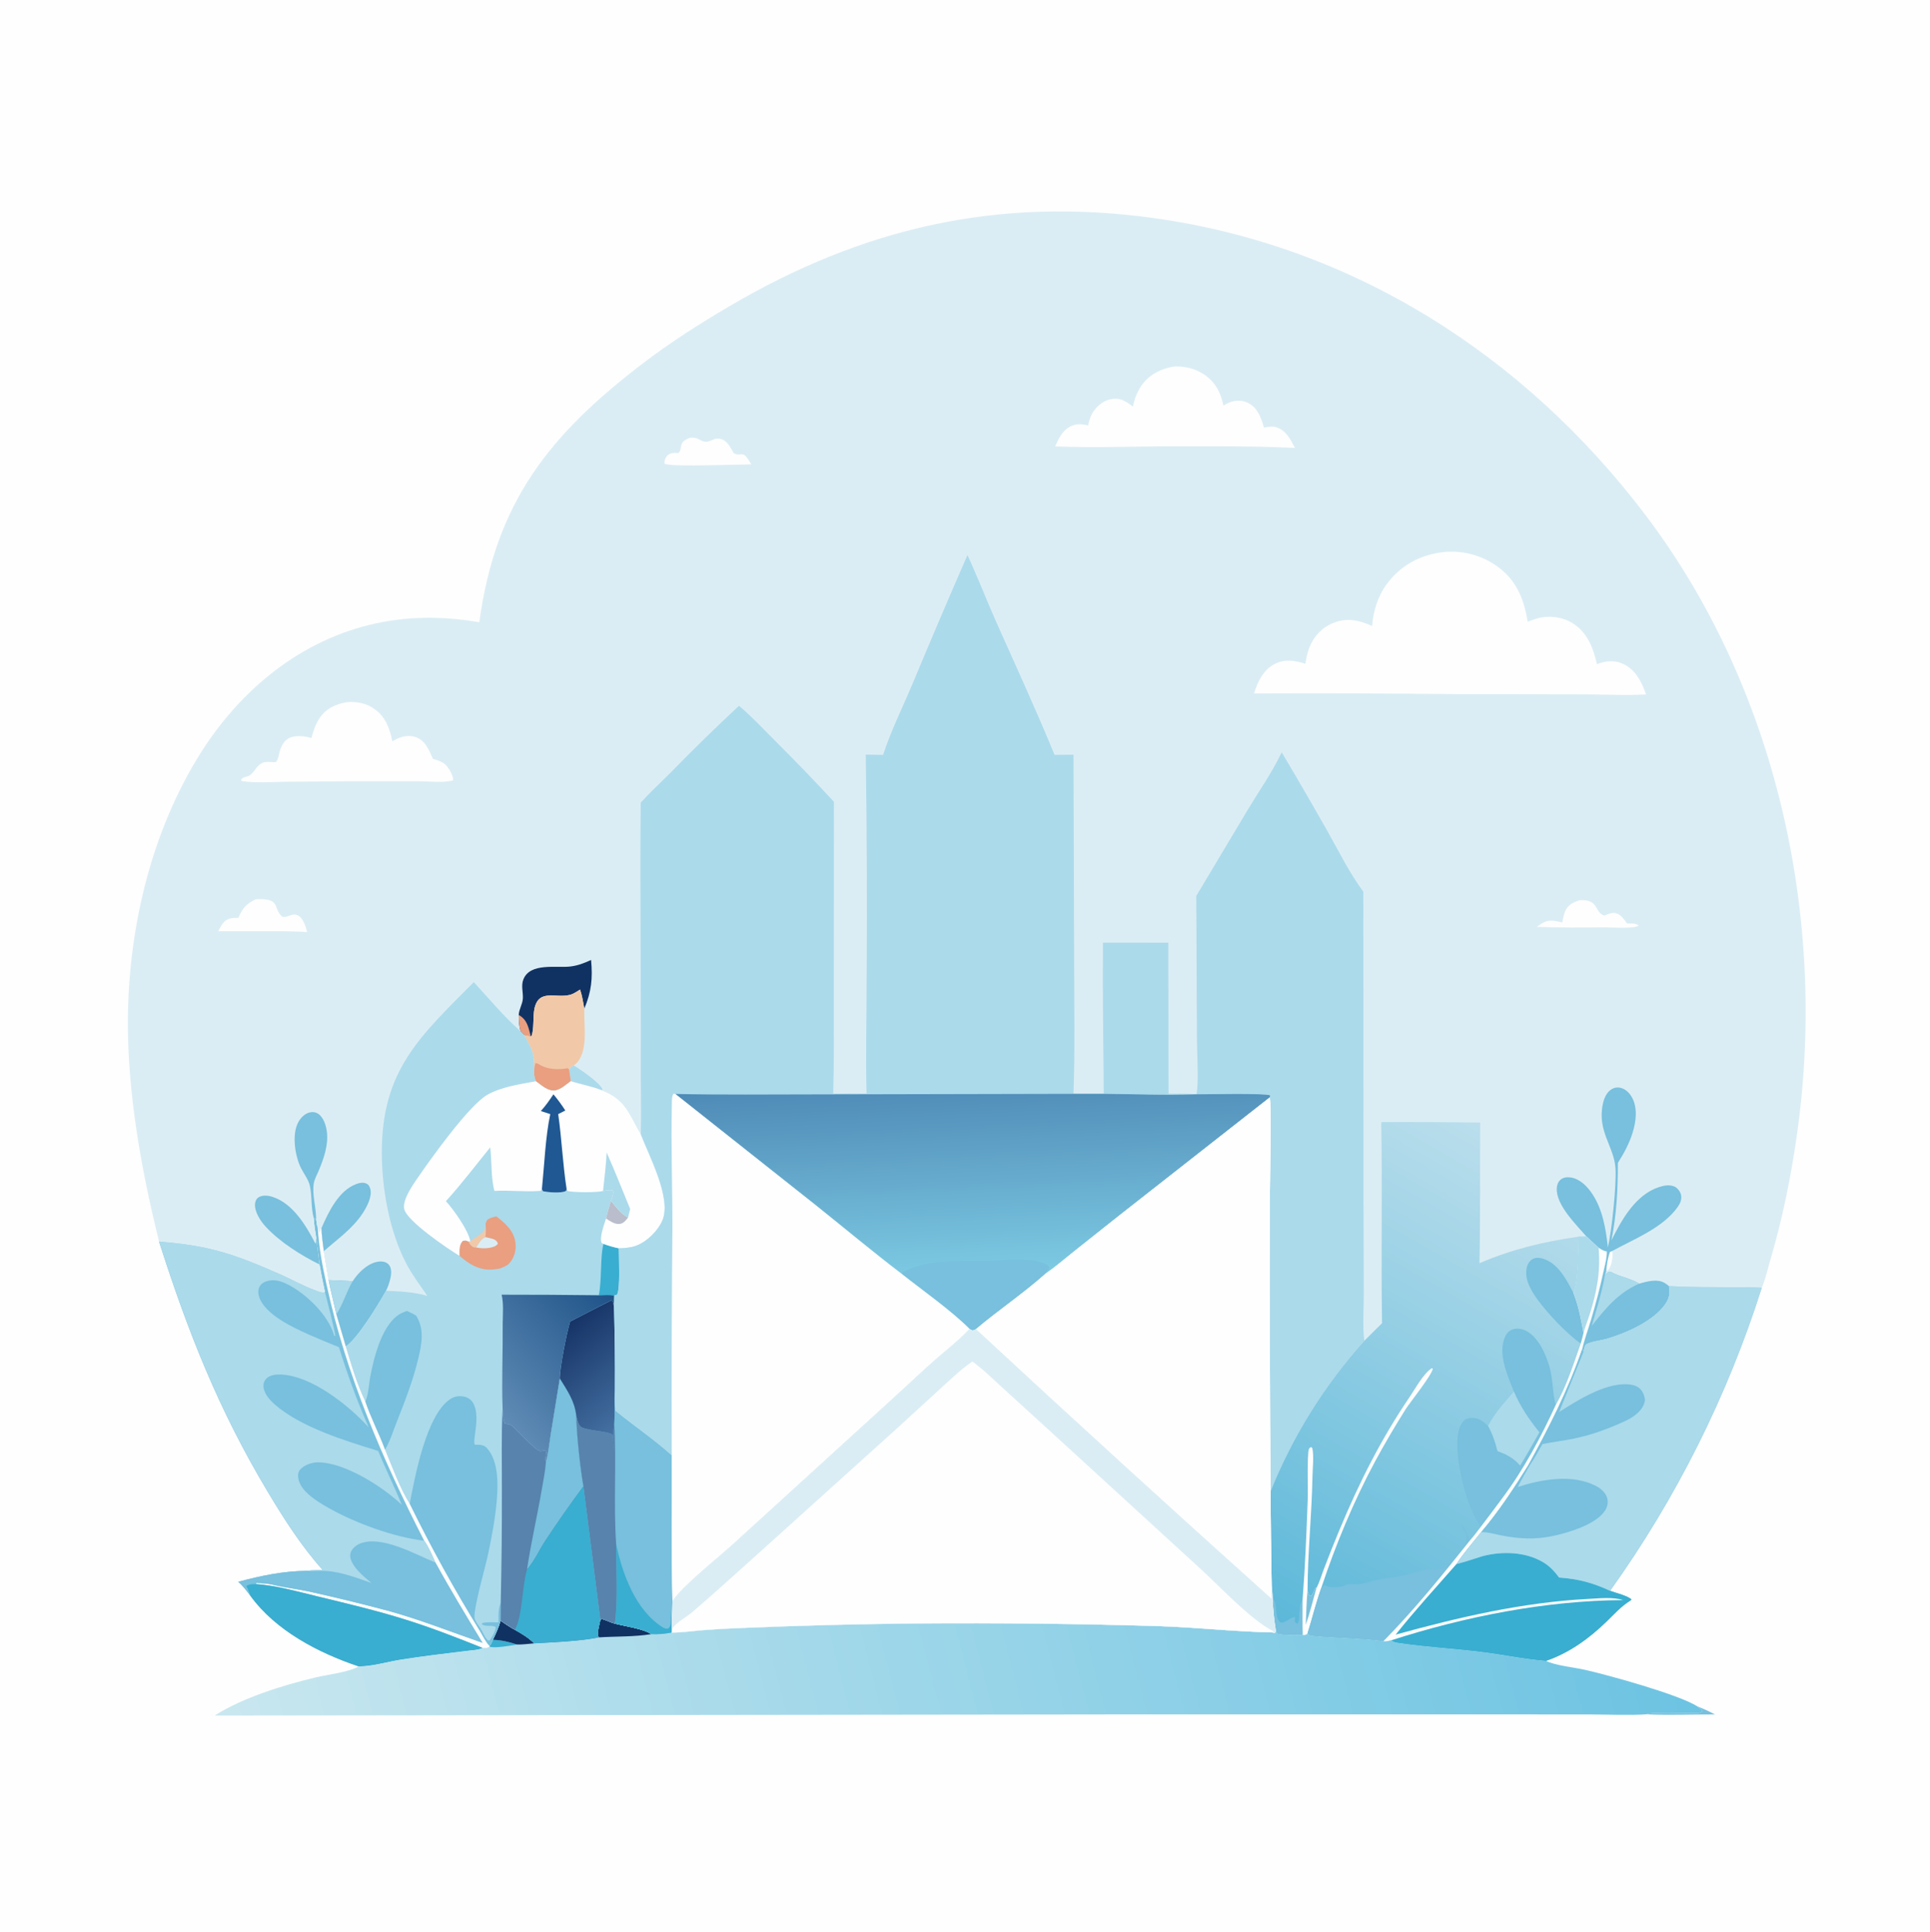 <?xml version="1.0" encoding="utf-8" ?>
<svg xmlns="http://www.w3.org/2000/svg" xmlns:xlink="http://www.w3.org/1999/xlink" width="1023" height="1024">
	<path fill="#FEFEFE" d="M0 0L1024 0L1024 1024L0 1024L0 0Z"/>
	<path fill="#78C0DD" d="M899.809 904.315C903.008 905.554 906.012 906.94 909.05 908.533C896.97 908.496 884.737 908.985 872.676 908.475C874.349 907.164 894.571 907.912 897.824 907.862C899.658 907.833 901.069 908.013 902.415 906.622L901.667 905.636C900.947 905.552 900.354 904.783 899.809 904.315Z"/>
	<path fill="#78C0DD" d="M166.294 645.527L167.584 645.951C167.802 647.379 167.884 649.272 168.441 650.579L168.929 650.557C168.94 651.561 168.94 652.299 169.218 653.272L169.862 651.12L170.386 650.811C170.563 654.923 171.099 658.955 171.649 663.028Q172.813 670.712 174.19 678.361L175.037 682.446L178.324 696.499L183.314 713.519C186.219 723.217 189.228 733.531 193.67 742.649C196.607 751.398 200.94 759.558 204.129 768.18C207.772 776.944 212.107 789.007 217.184 796.786Q234.118 831.42 254.373 864.222C255.89 866.743 257.465 870.112 259.492 872.213L259.534 872.604C258.173 873.568 257.521 873.337 255.884 873.326C253.373 874.434 250.228 874.505 247.507 874.845C235.777 876.315 224.019 877.63 212.345 879.517C205.26 880.662 197.293 883.043 190.184 883.094C168.841 875.936 146.124 864.172 132.678 845.594C130.676 843.016 128.774 840.345 126.255 838.242C138.404 834.979 150.258 832.505 162.912 832.424C165.541 831.993 168.337 832.039 171.001 831.917C159.863 819.545 150.493 804.874 141.963 790.625C115.85 747.005 99.678 706.026 84.266 657.853C111.35 659.932 124.407 664.583 148.888 675.327C154.907 677.968 160.552 681.273 166.753 683.504C168.337 684.073 170.655 685.332 172.233 684.669Q170.662 677.392 169.345 670.064C168.827 665.401 168.213 660.747 167.636 656.091C167.038 652.562 166.519 649.101 166.294 645.527Z"/>
	<path fill="#FEFEFE" d="M168.441 650.579L168.929 650.557C168.94 651.561 168.94 652.299 169.218 653.272L169.862 651.12L170.386 650.811C170.563 654.923 171.099 658.955 171.649 663.028Q172.813 670.712 174.19 678.361L175.037 682.446L178.324 696.499L183.314 713.519C186.219 723.217 189.228 733.531 193.67 742.649C196.607 751.398 200.94 759.558 204.129 768.18C207.772 776.944 212.107 789.007 217.184 796.786Q234.118 831.42 254.373 864.222C255.89 866.743 257.465 870.112 259.492 872.213L259.534 872.604C258.173 873.568 257.521 873.337 255.884 873.326C242.418 867.906 228.707 862.578 214.854 858.243C199.517 853.443 183.724 849.699 168.107 845.924C157.737 843.418 146.573 840.23 135.916 839.462C135.63 839.141 135.721 839.34 135.717 838.836C138.602 839.047 141.708 839.08 144.52 839.762C150.781 841.282 157.281 842.022 163.599 843.356Q184.745 848.007 205.664 853.59C222.748 858.271 239.028 864.803 255.739 870.554C247.217 856.5 238.645 842.422 230.761 827.998C229.032 824.155 227.299 819.887 224.841 816.469C202.733 773.333 183.5 728.65 173.177 681.154C170.941 671.18 168.95 660.801 168.441 650.579Z"/>
	<path fill="#78C0DD" d="M196.869 838.856C193.191 835.716 188.702 832.184 186.513 827.769C185.629 825.987 185.248 824.163 186.062 822.27C186.87 820.391 188.801 818.847 190.64 818.067C201.987 813.253 220.13 823.726 230.347 827.835L230.761 827.998C238.645 842.422 247.217 856.5 255.739 870.554C239.028 864.803 222.748 858.271 205.664 853.59Q184.745 848.007 163.599 843.356C157.281 842.022 150.781 841.282 144.52 839.762C141.708 839.08 138.602 839.047 135.717 838.836C135.721 839.34 135.63 839.141 135.916 839.462C134.355 839.553 131.67 839.4 130.59 840.504L130.815 840.939C131.596 842.466 132.163 843.961 132.678 845.594C130.676 843.016 128.774 840.345 126.255 838.242C138.404 834.979 150.258 832.505 162.912 832.424C166.319 832.699 169.77 832.249 173.209 832.507C181.418 833.121 189.152 836.205 196.869 838.856Z"/>
	<path fill="#39AED0" d="M135.916 839.462C146.573 840.23 157.737 843.418 168.107 845.924C183.724 849.699 199.517 853.443 214.854 858.243C228.707 862.578 242.418 867.906 255.884 873.326C253.373 874.434 250.228 874.505 247.507 874.845C235.777 876.315 224.019 877.63 212.345 879.517C205.26 880.662 197.293 883.043 190.184 883.094C168.841 875.936 146.124 864.172 132.678 845.594C132.163 843.961 131.596 842.466 130.815 840.939L130.59 840.504C131.67 839.4 134.355 839.553 135.916 839.462Z"/>
	<path fill="#ABDAEB" d="M84.266 657.853C111.35 659.932 124.407 664.583 148.888 675.327C154.907 677.968 160.552 681.273 166.753 683.504C168.337 684.073 170.655 685.332 172.233 684.669C172.938 687.4 177.883 706.642 177.698 708.036L177.116 707.777L176.961 707.249C173.772 696.782 162.723 686.089 153.155 680.987C149.454 679.013 145.414 677.649 141.254 678.973C139.709 679.465 138.373 680.317 137.598 681.8C136.67 683.576 136.796 685.643 137.442 687.489C140.725 696.863 155.752 703.688 164.111 707.4Q171.82 710.785 179.644 713.893C184.199 728.503 189.241 742.364 195.408 756.38C184.861 744.769 165.004 728.84 148.519 728.379C146.204 728.314 143.2 728.665 141.417 730.322C140.221 731.434 139.62 732.77 139.636 734.398C139.675 738.21 142.855 741.805 145.54 744.173C159.242 756.253 183.098 763.569 200.438 768.872C204.375 778.499 209.065 787.801 212.948 797.435C203.142 787.999 182.208 774.59 168.118 774.948C164.965 775.029 160.901 776.475 158.887 779.043C157.803 780.426 157.878 782.432 158.251 784.06C159.75 790.617 168.276 795.734 173.727 798.853C187.658 806.823 208.657 814.635 224.841 816.469C227.299 819.887 229.032 824.155 230.761 827.998L230.347 827.835C220.13 823.726 201.987 813.253 190.64 818.067C188.801 818.847 186.87 820.391 186.062 822.27C185.248 824.163 185.629 825.987 186.513 827.769C188.702 832.184 193.191 835.716 196.869 838.856C189.152 836.205 181.418 833.121 173.209 832.507C169.77 832.249 166.319 832.699 162.912 832.424C165.541 831.993 168.337 832.039 171.001 831.917C159.863 819.545 150.493 804.874 141.963 790.625C115.85 747.005 99.678 706.026 84.266 657.853Z"/>
	<defs>
		<linearGradient id="gradient_0" gradientUnits="userSpaceOnUse" x1="877.077" y1="809.654" x2="140.826" y2="1000.106">
			<stop offset="0" stop-color="#6CC3E2"/>
			<stop offset="1" stop-color="#C9E7EF"/>
		</linearGradient>
	</defs>
	<path fill="url(#gradient_0)" d="M318.23 858.366C319.209 857.82 318.724 857.855 319.757 858.157C321.839 858.764 323.767 859.874 325.876 860.365C330.862 861.736 341.501 863.161 345.157 865.987C348.558 866.183 352.636 865.837 355.973 865.144C361.356 865.191 366.889 864.346 372.259 863.904Q382.744 863.09 393.255 862.72Q439.584 860.767 485.952 860.306Q550.873 859.793 615.764 861.796C635.374 862.509 655.064 864.698 674.645 865.078L675.503 865.4L676.338 864.604C676.976 865.595 677.009 865.681 678.239 865.897C682.103 866.575 686.55 866.287 690.51 866.405C691.892 866.313 692.069 866.591 693.08 865.551C693.386 865.85 693.619 866.248 693.997 866.448C696.276 867.649 726.447 868.193 733.156 869.793C734.638 869.941 735.997 869.558 737.434 869.242C738.915 870.411 739.991 870.44 741.809 870.709C756.072 872.826 770.666 873.61 785.006 875.368C796.413 876.766 807.996 879.244 819.421 880.156C824.525 882.652 834.185 883.535 840.138 884.885C852.38 887.661 889.798 897.939 899.809 904.315C900.354 904.783 900.947 905.552 901.667 905.636L902.415 906.622C901.069 908.013 899.658 907.833 897.824 907.862C894.571 907.912 874.349 907.164 872.676 908.475C863.065 909.062 853.139 908.561 843.496 908.544L787.921 908.496L606.392 908.493L113.796 909.119C128.689 899.634 150.006 893.036 167.121 888.961C173.721 887.389 184.346 886.279 190.184 883.094C197.293 883.043 205.26 880.662 212.345 879.517C224.019 877.63 235.777 876.315 247.507 874.845C250.228 874.505 253.373 874.434 255.884 873.326C257.521 873.337 258.173 873.568 259.534 872.604L259.492 872.213C260.328 871.184 260.708 870.198 261.224 868.994C262.779 865.721 264.363 862.335 265.316 858.832C267.777 860.436 270.297 862.323 272.909 863.645C276.468 865.702 280.286 867.88 283.144 870.864C292.941 870.291 308.027 869.693 317.326 867.697C316.262 865.342 317.752 860.86 318.23 858.366Z"/>
	<path fill="#39AED0" d="M259.492 872.213C260.328 871.184 260.708 870.198 261.224 868.994C265.757 869.093 269.792 870.111 274.093 871.474C271.194 871.978 261.896 873.635 259.534 872.604L259.492 872.213Z"/>
	<path fill="#103263" d="M265.316 858.832C267.777 860.436 270.297 862.323 272.909 863.645C276.468 865.702 280.286 867.88 283.144 870.864C280.16 871.116 277.084 871.534 274.093 871.474C269.792 870.111 265.757 869.093 261.224 868.994C262.779 865.721 264.363 862.335 265.316 858.832Z"/>
	<path fill="#103263" d="M318.23 858.366C319.209 857.82 318.724 857.855 319.757 858.157C321.839 858.764 323.767 859.874 325.876 860.365C330.862 861.736 341.501 863.161 345.157 865.987C336.146 867.454 326.463 867.101 317.326 867.697C316.262 865.342 317.752 860.86 318.23 858.366Z"/>
	<path fill="#DBEDF4" d="M254.055 329.727C262.676 266.252 291.065 230.414 341.056 192.327C355.399 181.399 370.849 171.554 386.379 162.417C457.393 120.635 528.934 104.248 610.999 115.489C716.774 129.978 807.841 188.142 871.981 272.647C941.564 364.324 968.362 485.839 952.788 599.043C949.591 622.277 945.071 644.964 938.437 667.48C937.002 672.348 935.837 677.842 933.833 682.458Q930.42 693.199 926.589 703.798Q922.757 714.396 918.514 724.837Q914.271 735.278 909.622 745.544Q904.973 755.811 899.925 765.887Q894.878 775.964 889.44 785.835Q884.001 795.706 878.181 805.357Q872.36 815.007 866.166 824.422Q859.972 833.838 853.414 843.003C855.801 843.918 863.501 845.858 864.799 847.701L864.015 848.296C859.297 851.205 855.424 855.553 851.456 859.398C842.236 868.333 831.69 875.961 819.421 880.156C807.996 879.244 796.413 876.766 785.006 875.368C770.666 873.61 756.072 872.826 741.809 870.709C739.991 870.44 738.915 870.411 737.434 869.242C735.997 869.558 734.638 869.941 733.156 869.793C726.447 868.193 696.276 867.649 693.997 866.448C693.619 866.248 693.386 865.85 693.08 865.551C692.069 866.591 691.892 866.313 690.51 866.405C686.55 866.287 682.103 866.575 678.239 865.897C677.009 865.681 676.976 865.595 676.338 864.604L675.503 865.4L674.645 865.078C655.064 864.698 635.374 862.509 615.764 861.796Q550.873 859.793 485.952 860.306Q439.584 860.767 393.255 862.72Q382.744 863.09 372.259 863.904C366.889 864.346 361.356 865.191 355.973 865.144C352.636 865.837 348.558 866.183 345.157 865.987C341.501 863.161 330.862 861.736 325.876 860.365C323.767 859.874 321.839 858.764 319.757 858.157C318.724 857.855 319.209 857.82 318.23 858.366C317.752 860.86 316.262 865.342 317.326 867.697C308.027 869.693 292.941 870.291 283.144 870.864C280.286 867.88 276.468 865.702 272.909 863.645C270.297 862.323 267.777 860.436 265.316 858.832C264.363 862.335 262.779 865.721 261.224 868.994C260.708 870.198 260.328 871.184 259.492 872.213C257.465 870.112 255.89 866.743 254.373 864.222Q234.118 831.42 217.184 796.786C212.107 789.007 207.772 776.944 204.129 768.18C200.94 759.558 196.607 751.398 193.67 742.649C189.228 733.531 186.219 723.217 183.314 713.519L178.324 696.499L175.037 682.446L174.19 678.361Q172.813 670.712 171.649 663.028C171.099 658.955 170.563 654.923 170.386 650.811L169.862 651.12L169.218 653.272C168.94 652.299 168.94 651.561 168.929 650.557L168.441 650.579C167.884 649.272 167.802 647.379 167.584 645.951L166.294 645.527C166.519 649.101 167.038 652.562 167.636 656.091C168.213 660.747 168.827 665.401 169.345 670.064Q170.662 677.392 172.233 684.669C170.655 685.332 168.337 684.073 166.753 683.504C160.552 681.273 154.907 677.968 148.888 675.327C124.407 664.583 111.35 659.932 84.266 657.853C75.58 622.615 68.751 585.879 67.87 549.532C66.648 499.079 78.121 445.585 104.398 402.167C125.073 368.004 156.529 340.728 195.918 331.116C215.298 326.386 234.467 326.419 254.055 329.727Z"/>
	<path fill="#FEFEFE" d="M851.377 673.629C851.616 670.263 852.179 666.556 853.36 663.398L854.484 662.969C855.126 665.15 854.336 669.943 853.175 671.926C852.64 672.84 852.261 673.083 851.377 673.629Z"/>
	<path fill="#ABDAEB" d="M304.104 564.569C307.897 566.947 317.291 573.265 319.304 577.046L319.048 577.795C313.58 575.598 308.09 574.719 302.541 572.953L301.689 566.89C302.238 565.466 302.833 565.355 304.104 564.569Z"/>
	<path fill="#FEFEFE" d="M837.343 477.057C847.787 476.353 845.011 483.793 850.445 485.197C852.245 484.497 854.109 483.563 856.079 483.873C859.019 484.334 860.82 487.214 862.427 489.421C864.625 489.38 866.661 489.154 868.575 490.423C866.594 492.361 853.81 491.422 850.625 491.435C838.635 491.514 826.563 491.681 814.585 491.159Q815.912 490.233 817.275 489.361C820.98 487.016 824.121 487.955 828.127 488.849C828.559 486.66 828.886 484.192 829.966 482.218C831.645 479.147 834.138 478.085 837.343 477.057Z"/>
	<path fill="#FEFEFE" d="M365.577 232.015C367.816 231.876 368.912 231.911 370.869 233.04C376.165 236.095 377.181 231.536 381.845 232.601C385.54 233.445 387.153 237.158 388.893 240.13C390.059 240.665 390.716 240.988 392.012 240.844C392.738 240.763 393.092 240.699 393.842 240.856C395.56 241.217 397.291 244.642 398.198 246.045C394.173 246.282 390.112 246.258 386.08 246.33C381.686 246.391 354.158 247.368 352.225 245.647C352.221 245.309 352.152 244.967 352.213 244.635C353.342 238.443 359.107 240.492 359.694 239.985C360.849 238.989 360.808 237.022 361.211 235.662C361.829 233.577 363.78 232.862 365.577 232.015Z"/>
	<path fill="#78C0DD" d="M170.386 650.811C174.129 642.296 179.501 630.819 188.956 627.413C190.709 626.781 192.459 626.431 194.215 627.211C195.345 627.712 195.895 628.69 196.236 629.839C197.457 633.954 194.508 639.455 192.313 642.825C186.93 651.086 178.886 656.611 171.649 663.028C171.099 658.955 170.563 654.923 170.386 650.811Z"/>
	<path fill="#FEFEFE" d="M135.634 476.551C149.349 475.891 144.26 481.203 149.643 485.837C151.669 486.241 152.954 485.232 154.887 484.775C156.098 484.489 157.291 484.637 158.336 485.357C160.907 487.13 162.015 491.04 162.805 493.921Q154.284 493.441 145.75 493.489L115.706 493.493C116.555 491.817 117.456 490.023 118.743 488.635C120.788 486.428 123.515 486.394 126.318 486.429C128.637 481.326 130.393 478.921 135.634 476.551Z"/>
	<path fill="#78C0DD" d="M166.294 645.527C164.764 639.915 165.491 633.886 164.215 628.314C163.434 624.905 161.076 622.086 159.543 619.004C156.328 612.543 154.548 601.021 158.19 594.526C159.451 592.277 161.469 590.215 164.022 589.533C165.608 589.109 167.273 589.313 168.652 590.227C171.483 592.104 172.786 596.313 173.222 599.497C174.213 606.73 171.575 614.096 168.804 620.645C167.994 622.559 166.717 624.89 166.362 626.915C165.315 632.893 167.58 639.883 167.584 645.951L166.294 645.527Z"/>
	<path fill="#78C0DD" d="M169.345 670.064C159.437 665.186 148.567 658.314 140.956 650.197C138.157 647.211 134.855 642.256 135.177 637.962C135.287 636.499 135.868 635.236 137.143 634.444C139.31 633.098 142.366 633.559 144.649 634.315C155.332 637.85 162.304 649.599 167.18 659.013C167.664 658.281 167.562 656.977 167.636 656.091C168.213 660.747 168.827 665.401 169.345 670.064Z"/>
	<path fill="#103263" d="M274.954 537.839C275.101 534.803 276.909 532.243 277.127 529.307C277.387 525.814 276.07 522.409 277.426 519.001C281.023 509.967 294.874 513.074 302.32 512.172C306.386 511.679 309.609 510.401 313.305 508.721C314.203 518.37 313.52 525.486 309.724 534.491C309.103 531.121 308.576 527.639 307.465 524.395C305.786 525.45 304.012 526.7 302.076 527.203C294.585 529.153 285.579 523.773 283.263 534.583C282.394 538.635 283.186 545.894 281.614 549.206L281.334 549.155L277.773 548.416C277.268 547.751 276.586 547.162 275.997 546.566C275.027 543.717 274.994 540.808 274.954 537.839Z"/>
	<path fill="#E99F80" d="M274.954 537.839C279.563 540.506 280.034 544.331 281.334 549.155L277.773 548.416C277.268 547.751 276.586 547.162 275.997 546.566C275.027 543.717 274.994 540.808 274.954 537.839Z"/>
	<path fill="#78C0DD" d="M186.91 678.979C189.734 674.625 194.361 669.939 199.553 668.749C201.467 668.31 203.787 668.312 205.421 669.555C206.769 670.58 207.261 672.179 207.334 673.798C207.468 676.791 205.98 681.308 204.625 683.983C200.531 691.297 189.615 709.224 183.314 713.519L178.324 696.499L175.037 682.446L174.19 678.361C178.429 678.514 182.683 678.602 186.91 678.979Z"/>
	<path fill="#ABDAEB" d="M174.19 678.361C178.429 678.514 182.683 678.602 186.91 678.979C183.635 684.563 181.75 691.179 178.324 696.499L175.037 682.446L174.19 678.361Z"/>
	<path fill="#F1C9A8" d="M281.334 549.155L281.614 549.206C283.186 545.894 282.394 538.635 283.263 534.583C285.579 523.773 294.585 529.153 302.076 527.203C304.012 526.7 305.786 525.45 307.465 524.395C308.576 527.639 309.103 531.121 309.724 534.491L309.696 535.429C309.478 543.817 312.019 557.69 304.979 563.997C304.597 564.339 304.502 564.364 304.104 564.569C302.833 565.355 302.238 565.466 301.689 566.89L302.541 572.953C300.24 574.678 297.354 577.301 294.501 577.842C290.547 578.591 286.975 575.103 284.02 572.976C283.252 570.948 283.032 569.437 283.104 567.271C283.333 558.437 281.992 556.009 277.773 548.416L281.334 549.155Z"/>
	<path fill="#E99F80" d="M283.104 567.271C283.259 565.955 283.373 564.678 283.801 563.415C285.004 563.473 285.084 563.646 286.08 564.245C290.298 566.778 295.996 566.933 300.729 566.117C301.655 566.576 301.42 566.239 301.689 566.89L302.541 572.953C300.24 574.678 297.354 577.301 294.501 577.842C290.547 578.591 286.975 575.103 284.02 572.976C283.252 570.948 283.032 569.437 283.104 567.271Z"/>
	<path fill="#FEFEFE" d="M183.599 372.135C188.742 371.659 193.708 372.498 198.054 375.436C204.316 379.668 206.504 385.81 207.959 392.837L208.302 392.652C208.494 392.551 208.688 392.453 208.879 392.351C209.313 392.118 209.742 391.875 210.181 391.65C213.298 390.055 217.107 389.44 220.469 390.655C225.488 392.469 227.47 397.67 229.475 402.136C232.161 402.948 235.284 403.843 237.038 406.214C238.352 407.99 240.437 411.304 240.097 413.602C239.914 413.625 239.728 413.629 239.549 413.672C234.52 414.888 227.666 414.029 222.382 414.03L184.875 414.024L151.281 414.267C143.722 414.361 135.498 415.087 128.041 413.893L127.816 413.099C129.055 411.523 130.712 411.874 132.265 410.931C134.199 409.757 135.517 407.088 137.218 405.546C139.073 403.865 140.773 403.614 143.175 403.807C144.277 403.896 145.192 404.001 146.292 403.818C147.544 402.264 147.664 400.524 148.171 398.642C148.981 395.638 150.23 392.755 153.109 391.23C156.5 389.432 161.592 390.076 165.099 391.117C166.05 387.403 167.218 383.792 169.379 380.583C172.855 375.422 177.686 373.261 183.599 372.135Z"/>
	<path fill="#78C0DD" d="M852.261 661.047C854.323 652.083 856.828 628.412 856.302 619.255C855.627 607.502 846.41 599.494 849.641 584.812C850.248 582.057 851.484 579.07 853.899 577.419C855.494 576.329 857.331 576.016 859.191 576.521C861.794 577.227 863.79 579.281 865.058 581.587C868.158 587.225 867.177 594.522 865.318 600.429C863.568 605.986 860.707 611.374 857.543 616.249C857.616 629.495 856.833 644.346 854.115 657.331C859.526 646.456 866.785 633.323 879.117 629.155C881.808 628.245 884.982 627.593 887.663 628.833C889.194 629.542 890.751 631.619 891.071 633.268C891.531 635.643 890.586 637.769 889.224 639.679C881.343 650.736 866.079 656.628 854.484 662.969L853.36 663.398C852.179 666.556 851.616 670.263 851.377 673.629L850.724 675.561C851.573 674.861 852.425 673.704 853.595 673.929C853.774 673.964 854.686 674.462 854.778 674.509C859.133 676.723 864.85 677.636 868.828 680.243C872.985 679.098 878.239 677.543 882.288 679.824C883.111 680.288 883.869 680.904 884.605 681.493C885.303 685.294 884.913 687.857 882.701 691.096C876.582 700.06 861.877 706.476 851.817 709.439C848.724 710.35 843.772 710.81 841.074 712.255C839.866 712.901 839.638 715.114 839.362 716.32L838.639 715.04C839.777 709.902 841.731 704.697 843.244 699.644C845.818 691.044 848.093 682.469 849.977 673.691C850.707 670.29 851.825 666.613 851.644 663.128C850.02 662.996 848.721 662.039 847.346 661.235L840.965 655.323C835.59 649.063 824.599 638.511 825.174 629.572C825.28 627.911 825.879 626.261 827.171 625.158C828.671 623.878 830.737 623.665 832.622 623.969C837.449 624.747 841.292 628.653 843.903 632.541C849.521 640.908 851.184 651.231 852.261 661.047Z"/>
	<path fill="#ABDAEB" d="M850.724 675.561C851.573 674.861 852.425 673.704 853.595 673.929C853.774 673.964 854.686 674.462 854.778 674.509C859.133 676.723 864.85 677.636 868.828 680.243C857.75 685.126 850.98 693.326 843.713 702.64C846.296 693.723 849.156 684.726 850.724 675.561Z"/>
	<path fill="#ABDAEB" d="M584.634 499.511L619.272 499.548L619.373 579.602C624.016 579.593 628.721 579.426 633.343 579.902C617.344 580.508 601.073 579.763 585.054 579.658C584.854 552.956 584.391 526.211 584.634 499.511Z"/>
	<path fill="#FEFEFE" d="M623.004 194.18C628.357 194.165 633.36 195.305 637.913 198.247C644.148 202.275 647.014 207.902 648.482 214.949C649.727 214.235 651.005 213.467 652.372 213.012C655.312 212.035 658.753 212.114 661.538 213.528C666.684 216.141 668.475 221.471 669.973 226.618C672.193 226.193 674.401 225.753 676.612 226.47C681.738 228.132 684.081 232.916 686.362 237.38C665.069 236.303 643.569 236.519 622.25 236.52C601.333 236.486 580.193 237.442 559.313 236.555C560.974 232.791 562.831 228.767 566.453 226.494C569.814 224.385 573.03 224.629 576.732 225.46C577.416 222.358 578.128 219.938 580.104 217.349C582.446 214.28 585.785 211.875 589.695 211.406C594.309 210.853 597.046 212.819 600.482 215.494C601.426 210.957 603.115 206.633 606.058 203C610.265 197.806 616.488 194.972 623.004 194.18Z"/>
	<path fill="#FEFEFE" d="M764.164 292.67Q765.113 292.55 766.066 292.474Q767.019 292.398 767.975 292.366Q768.931 292.334 769.887 292.345Q770.843 292.357 771.798 292.413Q772.753 292.469 773.704 292.568Q774.655 292.668 775.6 292.811Q776.546 292.954 777.484 293.141Q778.422 293.327 779.35 293.557Q780.278 293.786 781.195 294.058Q782.112 294.33 783.015 294.644Q783.919 294.958 784.806 295.313Q785.694 295.668 786.565 296.063Q787.436 296.458 788.287 296.894Q789.139 297.329 789.97 297.802Q790.8 298.276 791.608 298.788Q792.416 299.299 793.2 299.847C803.804 307.359 807.668 317.065 809.737 329.479C811.459 328.807 813.24 328.133 815.028 327.653C821.138 326.014 828.197 326.892 833.57 330.261C841.468 335.213 844.484 343.379 846.5 351.98C850.926 350.163 855.55 349.719 860.034 351.687C866.934 354.715 870.096 361.315 872.516 367.979C861.554 368.618 850.223 367.969 839.228 367.943L772.693 367.833Q718.699 367.256 664.702 367.501C666.633 361.356 669.441 355.276 675.357 352.03C680.761 349.066 686.301 349.959 691.868 351.738C692.451 348.864 692.905 346.011 693.984 343.265C696.371 337.19 700.657 332.574 706.747 330.107C714.061 327.145 720.432 328.691 727.314 331.715C727.853 324.003 730.35 315.827 735.01 309.592C742.368 299.747 752.139 294.334 764.164 292.67Z"/>
	<path fill="#ABDAEB" d="M634.077 474.785L661.822 428.392C667.588 418.869 674.206 409.359 679.038 399.349L679.369 398.674Q691.731 419.464 703.652 440.511C709.586 451.043 715.401 462.847 722.626 472.514L722.738 639.424L722.889 685.519C722.891 693.635 722.17 702.512 723.143 710.545Q719.202 714.928 715.456 719.479Q711.71 724.031 708.167 728.742Q704.623 733.452 701.289 738.313Q697.955 743.174 694.837 748.176Q691.718 753.179 688.822 758.312Q685.925 763.446 683.255 768.701Q680.585 773.957 678.148 779.323Q675.711 784.691 673.51 790.159Q672.841 711.186 673.115 632.215C673.118 625.134 674.168 584.981 672.981 581.612C673.153 581.269 673.171 580.868 673.241 580.491C670.402 579.214 639.927 579.93 634.134 579.908C635.514 574.85 634.476 557.403 634.448 551.018L634.077 474.785Z"/>
	<path fill="#ABDAEB" d="M251.143 520.44C259.121 529.135 267.152 538.806 275.997 546.566C276.586 547.162 277.268 547.751 277.773 548.416C281.992 556.009 283.333 558.437 283.104 567.271C283.032 569.437 283.252 570.948 284.02 572.976C286.975 575.103 290.547 578.591 294.501 577.842C297.354 577.301 300.24 574.678 302.541 572.953C308.09 574.719 313.58 575.598 319.048 577.795C331.793 582.642 333.385 590.391 339.656 601.022C343.981 612.427 356.212 635.035 351.067 646.858C348.689 652.321 342.945 657.991 337.332 660.093C334.322 661.219 331.167 661.454 327.983 661.511C327.946 665.774 328.908 683.377 327.002 686.124L325.581 686.519L325.433 692.534Q326.066 714.471 325.912 736.416C326.073 740.093 325.866 743.876 326.176 747.525C336.043 755.622 346.542 762.608 356.061 771.191C356.233 796.949 355.711 822.755 356.436 848.502C356.349 851.494 356.395 854.616 356.042 857.587L356.123 864.418L355.973 865.144C352.636 865.837 348.558 866.183 345.157 865.987C341.501 863.161 330.862 861.736 325.876 860.365C323.767 859.874 321.839 858.764 319.757 858.157C318.724 857.855 319.209 857.82 318.23 858.366C317.752 860.86 316.262 865.342 317.326 867.697C308.027 869.693 292.941 870.291 283.144 870.864C280.286 867.88 276.468 865.702 272.909 863.645C270.297 862.323 267.777 860.436 265.316 858.832C264.363 862.335 262.779 865.721 261.224 868.994C260.708 870.198 260.328 871.184 259.492 872.213C257.465 870.112 255.89 866.743 254.373 864.222Q234.118 831.42 217.184 796.786C212.107 789.007 207.772 776.944 204.129 768.18C200.94 759.558 196.607 751.398 193.67 742.649C189.228 733.531 186.219 723.217 183.314 713.519C189.615 709.224 200.531 691.297 204.625 683.983C211.895 684.387 219.5 684.625 226.518 686.729C222.704 681.115 218.576 675.769 215.413 669.732C206.422 652.572 202.479 630.391 202.391 611.131C202.189 567.201 222.635 549.171 251.143 520.44Z"/>
	<path fill="#F1C9A8" d="M257.398 648.395C257.473 650.765 257.72 653.222 257.249 655.556C254.86 656.761 253.663 658.848 252.352 661.097L251.002 661.01C249.495 660.182 249.043 659.368 248.25 657.869L249.275 657.833C251.172 656.228 253.263 655.068 255.25 653.608C257.222 652.158 257.078 650.665 257.398 648.395Z"/>
	<path fill="#78C0DD" d="M264.253 859.753C264.194 856.09 263.994 852.749 265.41 849.285Q265.39 854.059 265.316 858.832C264.363 862.335 262.779 865.721 261.224 868.994C260.708 870.198 260.328 871.184 259.492 872.213C257.465 870.112 255.89 866.743 254.373 864.222L254.904 863.245C255.897 865.006 256.788 867.425 258.208 868.847C258.861 869.501 258.504 869.303 259.555 869.28C260.752 867.485 262.833 864.31 262.728 862.14C260.42 860.941 257.322 862.319 255.362 860.641L255.71 860.097C258.394 859.424 261.492 859.741 264.253 859.753Z"/>
	<path fill="#39AED0" d="M319.877 659.166C322.568 660.167 325.177 660.905 327.983 661.511C327.946 665.774 328.908 683.377 327.002 686.124L325.581 686.519C322.944 686.101 320.078 686.354 317.408 686.39C319.068 678.138 318.08 665.866 319.877 659.166Z"/>
	<path fill="#E99F80" d="M257.398 648.395C257.559 647.77 257.873 647.195 258.141 646.609C259.536 645.296 261.335 645.036 263.138 644.579C267.913 648.402 272.575 652.355 273.245 658.877C273.638 662.699 272.593 666.533 269.996 669.421C268.641 670.929 266.605 671.6 264.747 672.271C263.416 672.471 262.054 672.702 260.709 672.772C253.802 673.134 248.538 669.842 243.547 665.496C243.549 662.74 243.213 659.695 245.284 657.572C246.751 657.229 246.846 657.292 248.25 657.869C249.043 659.368 249.495 660.182 251.002 661.01L252.352 661.097C253.663 658.848 254.86 656.761 257.249 655.556C257.72 653.222 257.473 650.765 257.398 648.395Z"/>
	<path fill="#DBEDF4" d="M257.249 655.556C258.567 655.877 259.935 656.148 261.235 656.523C262.298 656.829 263.335 657.584 263.762 658.627C263.822 658.775 263.846 658.934 263.889 659.087C262.912 660.51 261.24 660.905 259.586 661.231C257.151 661.712 254.777 661.5 252.352 661.097C253.663 658.848 254.86 656.761 257.249 655.556Z"/>
	<path fill="#78C0DD" d="M193.67 742.649C193.767 742.413 193.868 742.179 193.961 741.942C195.355 738.389 195.52 733.496 196.233 729.688C198.142 719.493 202.651 700.586 213.105 695.721C213.954 695.326 214.847 695.021 215.733 694.723C217.391 695.497 219.055 696.226 220.6 697.214C224.967 704.273 223.619 711.84 221.815 719.515C218.984 731.559 214.529 742.783 210.009 754.26C208.201 758.852 206.642 763.927 204.129 768.18C200.94 759.558 196.607 751.398 193.67 742.649Z"/>
	<defs>
		<linearGradient id="gradient_1" gradientUnits="userSpaceOnUse" x1="322.907" y1="685.835" x2="259.161" y2="745.645">
			<stop offset="0" stop-color="#205489"/>
			<stop offset="1" stop-color="#608CB6"/>
		</linearGradient>
	</defs>
	<path fill="url(#gradient_1)" d="M265.887 686.096Q291.648 686.084 317.408 686.39C320.078 686.354 322.944 686.101 325.581 686.519L325.433 692.534C325.163 691.27 325.103 689.977 324.229 688.994Q313.181 694.614 302.2 700.362C300.353 706.531 296.807 724.405 296.734 730.448L291.917 760.112C291.146 764.815 290.727 770.099 289.383 774.65C288.801 772.592 289.617 770.904 289.368 768.851C288.27 768.627 287.831 768.762 286.776 769.002C284.262 769.573 273.323 756.584 270.721 755.154C269.982 754.748 268.433 754.594 267.567 754.382C266.484 752.341 266.622 748.826 266.397 746.485C265.869 731.369 266.573 716.118 266.457 700.977C266.52 696.187 266.989 690.773 265.887 686.096Z"/>
	<path fill="#78C0DD" d="M217.184 796.786C219.994 782.268 225.866 750.333 238.337 741.638C240.671 740.01 243.011 739.555 245.805 740.075C247.747 740.436 249.483 741.495 250.57 743.163C255.074 750.074 250.184 763.476 251.677 765.613C254.281 765.678 256.245 765.348 258.143 767.448C264.11 774.053 264.042 785.961 263.379 794.238C262.589 804.111 260.721 814.267 258.64 823.94C257.213 830.569 251.078 851.858 251.52 857.158C251.676 859.02 253.891 861.714 254.904 863.245L254.373 864.222Q234.118 831.42 217.184 796.786Z"/>
	<path fill="#5783AD" d="M296.734 730.448C300.757 737.024 304.656 742.47 305.456 750.339C305.597 759.747 307.575 778.416 309.253 787.655L318.23 858.366C317.752 860.86 316.262 865.342 317.326 867.697C308.027 869.693 292.941 870.291 283.144 870.864C280.286 867.88 276.468 865.702 272.909 863.645C270.297 862.323 267.777 860.436 265.316 858.832Q265.39 854.059 265.41 849.285Q266.113 819.126 266.026 788.959C266.067 774.842 265.693 760.575 266.397 746.485C266.622 748.826 266.484 752.341 267.567 754.382C268.433 754.594 269.982 754.748 270.721 755.154C273.323 756.584 284.262 769.573 286.776 769.002C287.831 768.762 288.27 768.627 289.368 768.851C289.617 770.904 288.801 772.592 289.383 774.65C290.727 770.099 291.146 764.815 291.917 760.112L296.734 730.448Z"/>
	<path fill="#78C0DD" d="M296.734 730.448C300.757 737.024 304.656 742.47 305.456 750.339C305.597 759.747 307.575 778.416 309.253 787.655C302.234 797.104 295.344 806.926 288.883 816.765C285.862 821.365 283.037 827.636 279.363 831.627C281.424 817.601 284.719 803.654 287.115 789.659C287.961 784.718 289.028 779.65 289.383 774.65C290.727 770.099 291.146 764.815 291.917 760.112L296.734 730.448Z"/>
	<path fill="#39AED0" d="M309.253 787.655L318.23 858.366C317.752 860.86 316.262 865.342 317.326 867.697C308.027 869.693 292.941 870.291 283.144 870.864C280.286 867.88 276.468 865.702 272.909 863.645C277.107 856.205 276.564 840.912 279.363 831.627C283.037 827.636 285.862 821.365 288.883 816.765C295.344 806.926 302.234 797.104 309.253 787.655Z"/>
	<path fill="#78C0DD" d="M302.2 700.362Q313.181 694.614 324.229 688.994C325.103 689.977 325.163 691.27 325.433 692.534Q326.066 714.471 325.912 736.416C326.073 740.093 325.866 743.876 326.176 747.525C336.043 755.622 346.542 762.608 356.061 771.191C356.233 796.949 355.711 822.755 356.436 848.502C356.349 851.494 356.395 854.616 356.042 857.587L356.123 864.418L355.973 865.144C352.636 865.837 348.558 866.183 345.157 865.987C341.501 863.161 330.862 861.736 325.876 860.365C323.767 859.874 321.839 858.764 319.757 858.157C318.724 857.855 319.209 857.82 318.23 858.366L309.253 787.655C307.575 778.416 305.597 759.747 305.456 750.339C304.656 742.47 300.757 737.024 296.734 730.448C296.807 724.405 300.353 706.531 302.2 700.362Z"/>
	<path fill="#39AED0" d="M326.591 818.258C329.883 834.006 336.872 853.289 351.155 862.286C352.124 862.897 352.883 863.152 354.024 863.079C355.048 862.224 355.384 861.697 355.534 860.332C355.792 857.988 355.557 855.361 355.515 852.991Q355.816 855.285 356.042 857.587L356.123 864.418L355.973 865.144C352.636 865.837 348.558 866.183 345.157 865.987C341.501 863.161 330.862 861.736 325.876 860.365C327.602 848.403 326.511 830.855 326.591 818.258Z"/>
	<path fill="#5783AD" d="M305.456 750.339C306.112 752.275 306.428 755.396 308.271 756.345C312.104 758.318 322.508 758.403 324.61 760.311C325.04 761.719 324.791 767.468 325.195 767.895C325.245 763.374 324.896 758.425 325.577 753.962C326.859 775.316 325.101 796.889 326.591 818.258C326.511 830.855 327.602 848.403 325.876 860.365C323.767 859.874 321.839 858.764 319.757 858.157C318.724 857.855 319.209 857.82 318.23 858.366L309.253 787.655C307.575 778.416 305.597 759.747 305.456 750.339Z"/>
	<defs>
		<linearGradient id="gradient_2" gradientUnits="userSpaceOnUse" x1="299.451" y1="703.339" x2="336.909" y2="748.768">
			<stop offset="0" stop-color="#173467"/>
			<stop offset="1" stop-color="#4470A1"/>
		</linearGradient>
	</defs>
	<path fill="url(#gradient_2)" d="M302.2 700.362Q313.181 694.614 324.229 688.994C325.103 689.977 325.163 691.27 325.433 692.534Q326.066 714.471 325.912 736.416C325.401 742.259 326.056 748.15 325.577 753.962C324.896 758.425 325.245 763.374 325.195 767.895C324.791 767.468 325.04 761.719 324.61 760.311C322.508 758.403 312.104 758.318 308.271 756.345C306.428 755.396 306.112 752.275 305.456 750.339C304.656 742.47 300.757 737.024 296.734 730.448C296.807 724.405 300.353 706.531 302.2 700.362Z"/>
	<path fill="#FEFEFE" d="M243.547 665.496C237.312 661.763 215.621 647.049 214.258 640.703C213.212 635.836 218.704 628.113 221.334 624.268C228.312 614.067 248.699 585.568 258.367 580.123C265.901 575.88 275.586 574.571 284.02 572.976C286.975 575.103 290.547 578.591 294.501 577.842C297.354 577.301 300.24 574.678 302.541 572.953C308.09 574.719 313.58 575.598 319.048 577.795C331.793 582.642 333.385 590.391 339.656 601.022C343.981 612.427 356.212 635.035 351.067 646.858C348.689 652.321 342.945 657.991 337.332 660.093C334.322 661.219 331.167 661.454 327.983 661.511C325.177 660.905 322.568 660.167 319.877 659.166L318.962 658.749C317.499 655.981 320.333 648.685 321.24 645.718C321.977 642.543 322.833 639.475 323.851 636.379C324.381 634.658 325.458 632.6 324.903 630.899C323.172 630.362 321.393 630.837 319.647 631.122C316.499 632.026 304.289 631.949 300.879 631.158L300.332 630.095C300.165 630.777 300.319 630.882 299.808 631.183C297.711 632.414 290.111 631.877 287.735 631.219L287.24 630.165L286.578 631.062C278.488 631.729 270.222 630.622 262.077 631.109C260.144 624.084 260.74 615.356 259.829 608.035C252.121 617.577 244.586 627.45 236.352 636.543C240.31 640.793 248.45 652.194 249.275 657.833L248.25 657.869C246.846 657.292 246.751 657.229 245.284 657.572C243.213 659.695 243.549 662.74 243.547 665.496Z"/>
	<path fill="#BABDCB" d="M323.851 636.379C326.424 639.435 329.023 643.108 332.579 645.026C332.691 645.086 332.801 645.151 332.912 645.214C331.628 646.814 330.482 648.42 328.261 648.616C325.728 648.839 323.248 647.034 321.24 645.718C321.977 642.543 322.833 639.475 323.851 636.379Z"/>
	<path fill="#ABDAEB" d="M321.56 610.744C325.95 620.651 329.924 630.663 334.026 640.684L332.912 645.214C332.801 645.151 332.691 645.086 332.579 645.026C329.023 643.108 326.424 639.435 323.851 636.379C324.381 634.658 325.458 632.6 324.903 630.899C323.172 630.362 321.393 630.837 319.647 631.122C320.388 624.34 321.216 617.561 321.56 610.744Z"/>
	<path fill="#1F5893" d="M293.351 579.904C295.638 582.679 297.717 585.442 299.642 588.479L295.879 590.398C297.755 603.574 298.295 616.988 300.332 630.095C300.165 630.777 300.319 630.882 299.808 631.183C297.711 632.414 290.111 631.877 287.735 631.219L287.24 630.165C288.495 617.819 289.12 602.24 291.677 590.394L286.674 588.769C289.215 585.991 291.27 583.036 293.351 579.904Z"/>
	<defs>
		<linearGradient id="gradient_3" gradientUnits="userSpaceOnUse" x1="672.399" y1="856.257" x2="811.187" y2="611.482">
			<stop offset="0" stop-color="#5CB8D9"/>
			<stop offset="1" stop-color="#BADEEC"/>
		</linearGradient>
	</defs>
	<path fill="url(#gradient_3)" d="M732.133 594.638Q758.366 594.498 784.597 594.881C784.37 619.717 784.736 644.572 784.201 669.403C801.476 662.001 818.126 657.998 836.718 655.337L840.965 655.323L847.346 661.235C848.721 662.039 850.02 662.996 851.644 663.128C851.825 666.613 850.707 670.29 849.977 673.691C848.093 682.469 845.818 691.044 843.244 699.644C841.731 704.697 839.777 709.902 838.639 715.04L839.362 716.32C839.638 715.114 839.866 712.901 841.074 712.255C843.772 710.81 848.724 710.35 851.817 709.439C861.877 706.476 876.582 700.06 882.701 691.096C884.913 687.857 885.303 685.294 884.605 681.493C896.221 682.197 907.89 682.024 919.524 682.166C924.143 682.222 929.274 681.838 933.833 682.458Q930.42 693.199 926.589 703.798Q922.757 714.396 918.514 724.837Q914.271 735.278 909.622 745.544Q904.973 755.811 899.925 765.887Q894.878 775.964 889.44 785.835Q884.001 795.706 878.181 805.357Q872.36 815.007 866.166 824.422Q859.972 833.838 853.414 843.003C855.801 843.918 863.501 845.858 864.799 847.701L864.015 848.296C859.297 851.205 855.424 855.553 851.456 859.398C842.236 868.333 831.69 875.961 819.421 880.156C807.996 879.244 796.413 876.766 785.006 875.368C770.666 873.61 756.072 872.826 741.809 870.709C739.991 870.44 738.915 870.411 737.434 869.242C735.997 869.558 734.638 869.941 733.156 869.793C726.447 868.193 696.276 867.649 693.997 866.448C693.619 866.248 693.386 865.85 693.08 865.551C692.069 866.591 691.892 866.313 690.51 866.405C686.55 866.287 682.103 866.575 678.239 865.897C677.009 865.681 676.976 865.595 676.338 864.604C675.389 858.783 674.722 852.681 674.541 846.786C674.492 844.634 674.318 842.546 674.055 840.411C673.757 823.645 673.506 806.929 673.51 790.159Q675.711 784.691 678.148 779.324Q680.585 773.956 683.255 768.701Q685.925 763.446 688.822 758.312Q691.718 753.178 694.837 748.176Q697.955 743.174 701.289 738.313Q704.623 733.452 708.167 728.742Q711.71 724.031 715.456 719.479Q719.202 714.928 723.143 710.545C726.25 707.397 729.423 704.309 732.566 701.198C731.959 665.689 732.793 630.144 732.133 594.638Z"/>
	<path fill="#78C0DD" d="M674.541 846.786C674.678 846.966 674.824 847.14 674.953 847.326C677.371 850.821 675.257 856.774 678.726 859.834C681.459 860.126 683.44 857.414 686.205 856.867C686.968 858.539 685.153 859.395 687.746 860.46C688.851 859.108 688.584 856.103 688.707 854.317L688.773 854.523C689.076 852.246 689.072 849.705 690.434 847.8C690.431 853.994 690.323 860.215 690.51 866.405C686.55 866.287 682.103 866.575 678.239 865.897C677.009 865.681 676.976 865.595 676.338 864.604C675.389 858.783 674.722 852.681 674.541 846.786Z"/>
	<path fill="#FEFEFE" d="M697.755 841.589C699.44 838.456 700.545 834.527 701.832 831.184Q705.729 820.969 709.93 810.875C720.285 785.958 731.998 762.611 747.211 740.258C750.284 735.744 754.315 728.112 758.871 725.08L759.457 725.268C759.039 728.69 747.539 742.912 745.072 746.762Q736.548 760.284 728.921 774.331C717.517 795.535 707.851 818.8 700.286 841.667C697.484 849.532 695.572 857.6 693.08 865.551C692.069 866.591 691.892 866.313 690.51 866.405C690.323 860.215 690.431 853.994 690.434 847.8C691.804 830.102 692.528 812.183 693.168 794.439C693.314 790.387 692.814 770.625 693.749 768.038C694.077 767.13 694.215 767.257 695.002 766.838L695.611 767.44C696.524 772.014 695.758 777.725 695.676 782.437C695.325 802.562 693.128 822.702 693.074 842.801C693.3 843.668 693.535 844.476 693.841 845.32C694.723 845.812 694.32 845.802 694.996 845.674C696.111 844.499 696.529 843.027 697.088 841.541L697.755 841.589Z"/>
	<path fill="#78C0DD" d="M693.074 842.801C693.3 843.668 693.535 844.476 693.841 845.32C694.723 845.812 694.32 845.802 694.996 845.674C696.111 844.499 696.529 843.027 697.088 841.541L697.755 841.589C695.924 848.028 694.329 854.707 692.12 861.02C692.38 854.962 692.471 848.834 693.074 842.801Z"/>
	<path fill="#78C0DD" d="M837.813 711.986C830.244 706.521 820.531 696.309 815.026 688.733C811.659 684.098 808.025 678.162 809.183 672.197C809.587 670.114 810.562 668.172 812.494 667.136C814.127 666.261 816.25 666.497 817.95 667.038C826.037 669.613 830.341 678.146 833.985 685.131C836.746 692.104 837.994 698.979 839.343 706.317C838.853 708.195 838.448 710.155 837.813 711.986Z"/>
	<path fill="#78C0DD" d="M700.286 841.667L702.128 839.866C702.574 840.178 702.766 840.348 703.33 840.544C705.722 841.377 710.53 841.182 712.835 840.144C715.532 838.93 716.207 839.574 719.018 839.565C722.537 839.555 727.071 837.828 730.593 837.067C734.692 836.182 738.888 835.993 742.987 835.122C747.169 834.234 751.231 832.727 755.418 831.902C757.841 831.425 762.909 831.746 764.909 830.794C764.925 830.787 765.9 829.926 766.033 829.809C769.883 826.397 779.825 818.193 776.917 812.438C776.132 810.885 774.613 809.052 774.716 807.332Q777.027 811.707 779.29 816.108C764.664 834.46 749.665 853.099 733.156 869.793C726.447 868.193 696.276 867.649 693.997 866.448C693.619 866.248 693.386 865.85 693.08 865.551C695.572 857.6 697.484 849.532 700.286 841.667Z"/>
	<path fill="#78C0DD" d="M802.422 737.345C799.087 728.998 793.798 717.46 797.706 708.466C798.471 706.705 799.808 705.202 801.644 704.531C804 703.668 806.784 704.138 808.961 705.276C815.535 708.709 819.444 717.773 821.377 724.551C823.237 731.073 822.803 738.134 824.63 744.463C816.776 761.535 807.617 778.8 796.312 793.849Q790.635 801.545 784.834 809.148C778.976 800.55 775.297 787.802 773.589 777.603C772.53 771.277 771.048 759.044 775.236 753.62C776.294 752.249 777.729 751.573 779.439 751.447C783.645 751.137 785.845 752.981 788.738 755.614C792.074 748.898 797.524 742.976 802.422 737.345Z"/>
	<path fill="#78C0DD" d="M793.742 768.989C798.462 770.674 802.449 772.755 805.758 776.659C804.326 778.104 800.659 779.305 798.599 779.272C797.149 779.248 796.089 779.324 794.977 778.367L794.432 776.313C794.549 773.927 794.024 771.367 793.742 768.989Z"/>
	<path fill="#ABDAEB" d="M788.738 755.614C792.074 748.898 797.524 742.976 802.422 737.345C805.865 745.417 810.515 752.224 815.979 759.045C812.604 764.926 809.315 770.886 805.758 776.659C802.449 772.755 798.462 770.674 793.742 768.989C792.546 764.212 791.118 759.942 788.738 755.614Z"/>
	<path fill="#39AED0" d="M840.965 655.323L847.346 661.235C848.721 662.039 850.02 662.996 851.644 663.128C851.825 666.613 850.707 670.29 849.977 673.691C848.093 682.469 845.818 691.044 843.244 699.644C841.731 704.697 839.777 709.902 838.639 715.04C831.129 736.832 821.085 756.499 809.998 776.641C802.447 788.752 794.412 801.071 785.119 811.926L784.349 812.819C780.242 818.018 775.587 823.241 772.017 828.815C776.712 827.66 781.365 826.036 785.983 824.601C796.365 821.93 808.647 822.298 818.052 827.927C821.555 830.024 823.991 832.777 826.423 835.988C836.558 836.692 844.179 838.735 853.414 843.003C855.801 843.918 863.501 845.858 864.799 847.701L864.015 848.296C859.297 851.205 855.424 855.553 851.456 859.398C842.236 868.333 831.69 875.961 819.421 880.156C807.996 879.244 796.413 876.766 785.006 875.368C770.666 873.61 756.072 872.826 741.809 870.709C739.991 870.44 738.915 870.411 737.434 869.242C735.997 869.558 734.638 869.941 733.156 869.793C749.665 853.099 764.664 834.46 779.29 816.108C781.265 813.902 783.023 811.49 784.834 809.148Q790.635 801.545 796.312 793.849C807.617 778.8 816.776 761.535 824.63 744.463C830.321 734.483 834.007 722.773 837.813 711.986C838.448 710.155 838.853 708.195 839.343 706.317C837.994 698.979 836.746 692.104 833.985 685.131C836.528 679.386 836.449 662.164 836.718 655.337L840.965 655.323Z"/>
	<path fill="#FEFEFE" d="M840.965 655.323L847.346 661.235C848.721 662.039 850.02 662.996 851.644 663.128C851.825 666.613 850.707 670.29 849.977 673.691C848.093 682.469 845.818 691.044 843.244 699.644C841.731 704.697 839.777 709.902 838.639 715.04C831.129 736.832 821.085 756.499 809.998 776.641C802.447 788.752 794.412 801.071 785.119 811.926L784.349 812.819C780.242 818.018 775.587 823.241 772.017 828.815C761.222 841.133 749.959 853.425 739.77 866.235C773.408 856.996 806.837 849.156 841.802 847.316C847.527 847.015 854.876 846.183 860.327 847.929C819.252 848.171 776.472 856.666 737.434 869.242C735.997 869.558 734.638 869.941 733.156 869.793C749.665 853.099 764.664 834.46 779.29 816.108C781.265 813.902 783.023 811.49 784.834 809.148Q790.635 801.545 796.312 793.849C807.617 778.8 816.776 761.535 824.63 744.463C830.321 734.483 834.007 722.773 837.813 711.986C838.448 710.155 838.853 708.195 839.343 706.317C837.994 698.979 836.746 692.104 833.985 685.131C836.528 679.386 836.449 662.164 836.718 655.337L840.965 655.323Z"/>
	<path fill="#ABDAEB" d="M840.965 655.323L847.346 661.235C848.461 674.144 846.363 684.828 842.441 697.064C841.456 700.136 840.167 703.215 839.343 706.317C837.994 698.979 836.746 692.104 833.985 685.131C836.528 679.386 836.449 662.164 836.718 655.337L840.965 655.323Z"/>
	<path fill="#ABDAEB" d="M884.605 681.493C896.221 682.197 907.89 682.024 919.524 682.166C924.143 682.222 929.274 681.838 933.833 682.458Q930.42 693.199 926.589 703.798Q922.757 714.396 918.514 724.837Q914.271 735.278 909.622 745.544Q904.973 755.811 899.925 765.887Q894.878 775.964 889.44 785.835Q884.001 795.706 878.181 805.357Q872.36 815.007 866.166 824.422Q859.972 833.838 853.414 843.003C844.179 838.735 836.558 836.692 826.423 835.988C823.991 832.777 821.555 830.024 818.052 827.927C808.647 822.298 796.365 821.93 785.983 824.601C781.365 826.036 776.712 827.66 772.017 828.815C775.587 823.241 780.242 818.018 784.349 812.819L785.119 811.926C794.412 801.071 802.447 788.752 809.998 776.641C821.085 756.499 831.129 736.832 838.639 715.04L839.362 716.32C839.638 715.114 839.866 712.901 841.074 712.255C843.772 710.81 848.724 710.35 851.817 709.439C861.877 706.476 876.582 700.06 882.701 691.096C884.913 687.857 885.303 685.294 884.605 681.493Z"/>
	<path fill="#78C0DD" d="M838.639 715.04L839.362 716.32L826.44 748.249C836.419 741.924 852.744 731.448 865.187 733.905C867.422 734.346 869.402 735.571 870.563 737.567C871.375 738.965 872.146 741.184 871.776 742.783C870.63 747.726 865.701 751.056 861.455 753.027C852.848 757.025 843.798 760.362 834.494 762.303C828.89 763.472 823.18 764.112 817.582 765.255C815.36 769.105 813.252 773.122 810.71 776.768C808.627 780.471 806.417 784.15 804.537 787.959C817.141 783.919 833.276 781.018 845.705 787.33C848.442 788.72 851.082 790.874 851.922 793.951C852.512 796.11 852.03 798.369 850.888 800.261C846.341 807.792 831.368 812.19 823.248 813.931C813.582 816.004 805.073 815.489 795.444 813.595C792.079 812.933 788.561 811.828 785.119 811.926C794.412 801.071 802.447 788.752 809.998 776.641C821.085 756.499 831.129 736.832 838.639 715.04Z"/>
	<path fill="#ABDAEB" d="M512.805 294.165C518.291 305.977 522.962 318.174 528.261 330.076C538.603 353.307 549.347 376.501 558.959 400.039L569.008 399.96L569.347 512.061C569.395 534.556 569.804 557.179 569.001 579.657C574.35 579.654 579.706 579.596 585.054 579.658C601.073 579.763 617.344 580.508 633.343 579.902L634.134 579.908C639.927 579.93 670.402 579.214 673.241 580.491C673.171 580.868 673.153 581.269 672.981 581.612C674.168 584.981 673.118 625.134 673.115 632.215Q672.841 711.189 673.51 790.159C673.506 806.929 673.757 823.645 674.055 840.411C674.318 842.546 674.492 844.634 674.541 846.786C674.722 852.681 675.389 858.783 676.338 864.604L675.503 865.4L674.645 865.078C655.064 864.698 635.374 862.509 615.764 861.796Q550.873 859.793 485.952 860.306Q439.584 860.767 393.255 862.72Q382.744 863.09 372.259 863.904C366.889 864.346 361.356 865.191 355.973 865.144L356.123 864.418L356.042 857.587C356.395 854.616 356.349 851.494 356.436 848.502C355.711 822.755 356.233 796.949 356.061 771.191C346.542 762.608 336.043 755.622 326.176 747.525C325.866 743.876 326.073 740.093 325.912 736.416Q326.066 714.471 325.433 692.534L325.581 686.519L327.002 686.124C328.908 683.377 327.946 665.774 327.983 661.511C331.167 661.454 334.322 661.219 337.332 660.093C342.945 657.991 348.689 652.321 351.067 646.858C356.212 635.035 343.981 612.427 339.656 601.022C339.996 588.726 339.607 576.326 339.663 564.014C339.875 517.789 339.124 471.558 339.616 425.333C344.571 419.858 350.173 414.756 355.388 409.508Q373.111 391.323 391.701 374.026C398.394 379.642 404.487 386.185 410.655 392.369Q426.663 408.307 442.019 424.875L441.966 529.138C441.947 545.936 442.137 562.766 441.638 579.556C447.526 579.348 453.442 579.477 459.334 579.493C458.816 560.313 459.334 541.049 459.366 521.856Q459.806 460.875 458.907 399.898L468.083 400.06C472.163 387.472 478.268 375.174 483.437 362.988Q497.83 328.453 512.805 294.165Z"/>
	<defs>
		<linearGradient id="gradient_4" gradientUnits="userSpaceOnUse" x1="515.664" y1="573.407" x2="520.224" y2="673.158">
			<stop offset="0" stop-color="#4F8BB7"/>
			<stop offset="1" stop-color="#7CC9E2"/>
		</linearGradient>
	</defs>
	<path fill="url(#gradient_4)" d="M585.054 579.658C601.073 579.763 617.344 580.508 633.343 579.902L634.134 579.908C639.927 579.93 670.402 579.214 673.241 580.491C673.171 580.868 673.153 581.269 672.981 581.612L592.934 644.392L569.031 663.362C564.147 667.263 559.325 671.446 554.177 674.99C542.521 685.385 529.354 694.23 517.38 704.296C517.121 704.448 516.879 704.636 516.602 704.754C515.347 705.287 515.017 704.899 513.956 704.265C504.36 694.574 489.114 683.907 477.999 675.093C462.512 663.315 447.502 650.723 432.287 638.581L357.949 579.713C382.678 580.27 407.489 579.957 432.227 579.955L569.001 579.657C574.35 579.654 579.706 579.596 585.054 579.658Z"/>
	<path fill="#78C0DD" d="M477.999 675.093L478.53 674.17C491.462 667.148 507.775 668.453 522.04 668.224C526.376 668.155 530.686 667.676 535.016 667.485C539.62 667.282 552.471 667.383 555.702 670.944C556.938 672.306 554.475 673.374 554.177 674.99C542.521 685.385 529.354 694.23 517.38 704.296C517.121 704.448 516.879 704.636 516.602 704.754C515.347 705.287 515.017 704.899 513.956 704.265C504.36 694.574 489.114 683.907 477.999 675.093Z"/>
	<path fill="#FEFEFE" d="M356.061 771.191Q355.84 711.187 356.405 651.187C356.458 629.384 355.615 607.441 356.114 585.664C356.156 583.828 355.979 581.243 356.908 579.64L357.949 579.713L432.287 638.581C447.502 650.723 462.512 663.315 477.999 675.093C489.114 683.907 504.36 694.574 513.956 704.265C508.348 710.225 501.817 715.286 495.661 720.664C488.96 726.516 482.51 732.705 475.931 738.7L388.69 818.191C380.793 825.418 361.538 840.602 356.436 848.502C355.711 822.755 356.233 796.949 356.061 771.191Z"/>
	<path fill="#FEFEFE" d="M672.981 581.612C674.168 584.981 673.118 625.134 673.115 632.215Q672.841 711.189 673.51 790.159C673.506 806.929 673.757 823.645 674.055 840.411C674.318 842.546 674.492 844.634 674.541 846.786C674.722 852.681 675.389 858.783 676.338 864.604L675.503 865.4L674.645 865.078C655.064 864.698 635.374 862.509 615.764 861.796Q550.873 859.793 485.952 860.306Q439.584 860.767 393.255 862.72Q382.744 863.09 372.259 863.904C366.889 864.346 361.356 865.191 355.973 865.144L356.123 864.418L356.042 857.587C356.395 854.616 356.349 851.494 356.436 848.502C361.538 840.602 380.793 825.418 388.69 818.191L475.931 738.7C482.51 732.705 488.96 726.516 495.661 720.664C501.817 715.286 508.348 710.225 513.956 704.265C515.017 704.899 515.347 705.287 516.602 704.754C516.879 704.636 517.121 704.448 517.38 704.296C529.354 694.23 542.521 685.385 554.177 674.99C559.325 671.446 564.147 667.263 569.031 663.362L592.934 644.392L672.981 581.612Z"/>
	<path fill="#DBEDF4" d="M513.956 704.265C515.017 704.899 515.347 705.287 516.602 704.754C516.879 704.636 517.121 704.448 517.38 704.296Q595.06 776.319 673.912 847.059C673.93 844.849 673.871 842.613 674.055 840.411C674.318 842.546 674.492 844.634 674.541 846.786C674.722 852.681 675.389 858.783 676.338 864.604L675.503 865.4L674.645 865.078L674.926 864.934L674.991 864.467C662.767 858.229 647.309 841.432 636.837 831.841L557.195 758.928L531.471 735.487C526.242 730.737 521.148 725.662 515.412 721.524C510.085 725.086 505.33 729.678 500.569 733.957L475.825 756.613L397.524 827.219C387.321 836.358 377.149 845.622 366.716 854.493C363.87 856.912 358.992 859.536 356.853 862.37C356.54 862.784 356.311 863.89 356.123 864.418L356.042 857.587C356.395 854.616 356.349 851.494 356.436 848.502C361.538 840.602 380.793 825.418 388.69 818.191L475.931 738.7C482.51 732.705 488.96 726.516 495.661 720.664C501.817 715.286 508.348 710.225 513.956 704.265Z"/>
	<path fill="#FEFEFE" d="M672.981 581.612C674.168 584.981 673.118 625.134 673.115 632.215Q672.841 711.189 673.51 790.159C673.506 806.929 673.757 823.645 674.055 840.411C673.871 842.613 673.93 844.849 673.912 847.059Q595.061 776.318 517.38 704.296C529.354 694.23 542.521 685.385 554.177 674.99C559.325 671.446 564.147 667.263 569.031 663.362L592.934 644.392L672.981 581.612Z"/>
</svg>
